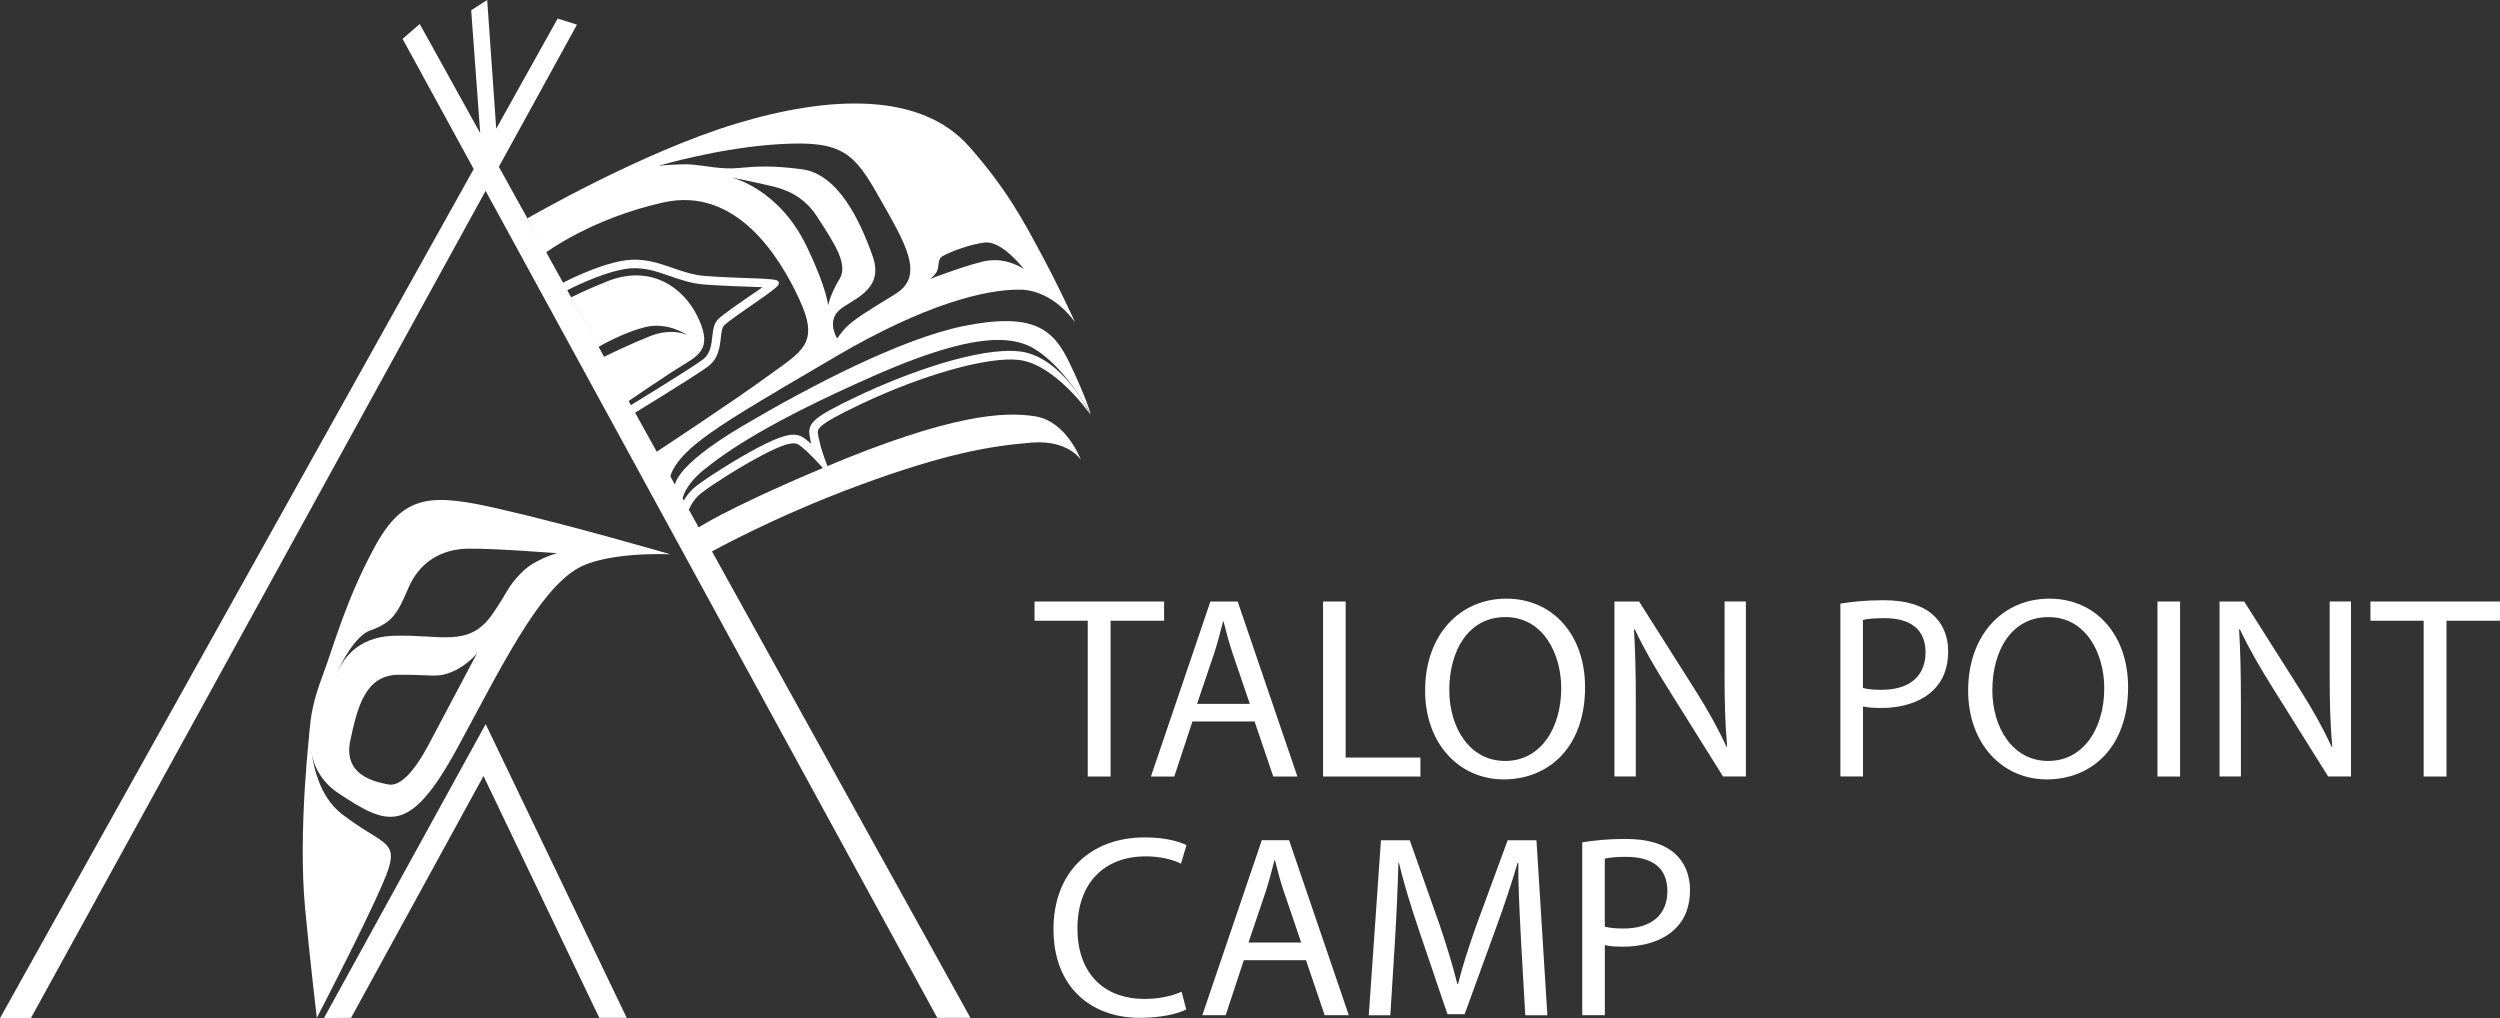 <?xml version="1.0" encoding="UTF-8"?>
<svg id="Layer_2" data-name="Layer 2" xmlns="http://www.w3.org/2000/svg" viewBox="0 0 523.26 213.11">
  <rect x="0" y="0" width="523.26" height="213.11" fill="#333333" stroke="none"/>
  <defs>
    <style>
      .cls-1 {
        fill: #fff;
      }
    </style>
  </defs>
  <g id="Layer_1-2" data-name="Layer 1">
    <g>
      <g>
        <path class="cls-1" d="M218.08,53.44c-3.89-7.3-7.48-14-15.26-22.8-10-11.3-28.79-10.77-48.65-4.79-19.87,5.98-43.81,19.87-43.81,19.87l3.83,7.18s9.58-7.18,24.66-10.53c15.08-3.35,24.18,11.01,28.49,20.35,4.31,9.34.48,10.77-6.7,16.04-7.18,5.27-23.22,15.8-23.22,15.8l2.75,6.1s-.36-3.41,6.82-8.8c4.6-3.45,9.81-6.64,28.25-17.42,18.43-10.77,31-13.88,38.18-13.82,7.19.06,11.61,6.88,11.61,6.88,0,0-2.86-6.41-6.94-14.06ZM168.88,51.65c-5.92-12.39-15.92-14.54-15.92-14.54,0,0,5.98,1.2,8.86,1.92,2.87.72,6.48,2.1,9.22,6.34,3.59,5.57,6.58,9.93,4.67,13.05-1.92,3.11-2.39,5.51-2.39,5.51,0,0-.2-3.43-4.43-12.27ZM187.44,61.52c-6.16,3.77-8.5,5.21-10.29,6.94-.97.94-1.92,2.39-1.92,2.39,0,0-2.15-3.35.24-5.75,2.39-2.39,9.81-4.07,7.18-11.49-2.63-7.42-7.21-17.2-14.84-18.19-6.46-.84-9.58-.59-13.41-.24-3.29.3-6.7-.48-9.34-.72-2.63-.24-7.18.24-7.18.24,0,0,12.69-3.83,25.61-4.55,12.93-.72,15.32,1.92,20.59,11.25,5.27,9.34,9.64,16.26,3.35,20.11ZM206.95,54.52c-3.4.44-12.33,3.89-12.33,3.89,0,0,1.44-.96,1.68-2.15.24-1.2.06-2.09.96-2.63,1.38-.83,5.75-2.51,8.86-2.87,3.64-.42,8.2,5.57,8.2,5.57,0,0-3.23-2.33-7.36-1.8Z"/>
        <path class="cls-1" d="M132.37,86.7l-.93-1.53c.12-.07,12.28-7.49,15.57-9.84,1.65-1.18,1.87-3.03,2.07-4.83.16-1.43.32-2.79,1.23-3.69,1.01-1.01,4.42-3.35,7.43-5.42.62-.43,1.28-.88,1.86-1.28-.52-.02-1.1-.04-1.68-.06-2.97-.1-7.04-.24-10.51-.5-2.71-.21-5.02-1.01-7.24-1.79-2.99-1.04-5.82-2.03-9.36-1.45-5.35.86-12.28,4.54-12.35,4.57l-.85-1.58c.29-.16,7.26-3.85,12.91-4.76,3.99-.64,7.17.46,10.24,1.53,2.12.74,4.31,1.5,6.79,1.69,3.43.26,7.48.4,10.44.5q4.4.15,4.73.48l.3.3-.04.43q-.05.55-4.22,3.41c-2.65,1.82-6.28,4.32-7.18,5.21-.47.47-.59,1.52-.71,2.63-.23,1.98-.51,4.44-2.81,6.08-3.34,2.39-15.17,9.6-15.67,9.91Z"/>
        <path class="cls-1" d="M146.02,66.31c-2.99-6.22-9.84-10.98-18.79-7.48-4.13,1.62-7.72,3.41-7.72,3.41l5.68,10.4c1.08-.61,5.63-3.13,9.82-4.17,4.79-1.2,8.86,1.68,8.86,1.68,0,0-3.11-1.68-7.9.24-3.99,1.59-8.3,3.68-9.63,4.34l5.09,9.3s8.38-5.75,11.97-7.9c3.59-2.15,5.45-3.95,2.63-9.81Z"/>
        <path class="cls-1" d="M141.24,101.98s-1.08-3.83,14.36-12.93c13.87-8.17,33.03-18.19,46.2-20.83,14.59-2.92,18.67.72,22.02,7.66,3.35,6.94,4.49,10.77,4.49,10.77,0,0-4.07-7.46-9.34-11.85-4.31-3.59-10.47-7.45-36.27,3.95-21.54,9.52-30.23,15.42-35.37,19.57-4.67,3.77-4.67,7-4.67,7l-1.44-3.35Z"/>
        <path class="cls-1" d="M144.24,106.57l-1.7-.57c.03-.1.83-2.43,3.17-4.26,2.28-1.77,8.37-5.64,12.82-7.99,4.97-2.62,7.47-3.27,9.2-2.4.58.29,1.33.89,2.06,1.54-.08-.33-.16-.68-.23-1.04v-.06c-.65-3.16.08-4.18,9.83-8.82,10.45-4.98,25.62-10.38,34.02-9.42,8.83,1.01,14.67,12.8,14.85,13.27,0,0-7.33-10.61-15.05-11.49-6.53-.75-20.38,3.23-33.04,9.26-4.88,2.32-7.3,3.67-8.36,4.67-.78.73-.72,1.07-.49,2.19v.06c.47,2.29,1.16,4.15,1.17,4.17l1.6,4.28-3.1-3.36c-.77-.83-2.99-3.11-4.05-3.64-1.09-.54-3.35.17-7.56,2.39-4.37,2.3-10.34,6.09-12.55,7.81-1.9,1.47-2.57,3.39-2.57,3.41Z"/>
        <path class="cls-1" d="M148.66,115.62s13.17-7.42,31.36-14.12c18.19-6.7,27.65-8.2,35.91-8.86,7.7-.61,10.29,3.59,10.29,3.59,0,0-2.94-8.05-9.58-9.1-6.46-1.02-17.59-.48-44.29,10.77-21.47,9.05-26.81,12.93-26.81,12.93l3.11,4.79Z"/>
      </g>
      <polygon class="cls-1" points="67.81 213.08 73.48 213.04 101.2 162.42 125.44 213.05 131.18 213.05 101.65 151.56 67.81 213.08"/>
      <path class="cls-1" d="M203.12,213.05L104.41,34.91l16.35-29.75-4.04-1.27-12.86,23.04-1.89-26.93-3.35,2.15,1.89,25.72-12.66-22.85-3.59,3.11,14.89,27.25L0,213.11h6.46L101.64,39.95l94.54,173.1h6.94ZM101.92,30.42h0s0,0,0,0Z"/>
      <path class="cls-1" d="M66.31,213.04s-1.39-11.71-2.44-22.77c-1.58-16.64,1.05-38.26,1.05-38.26,0,0-.74,12.67,6.65,18.38,8.04,6.2,11.57,5.48,9.79,11.3-1.78,5.82-15.05,31.35-15.05,31.35Z"/>
      <path class="cls-1" d="M104.64,106.54c-14.21-3.23-20.08-3.35-26.18,7.87s-8.44,20.37-11.13,27.55c-2.69,7.18-5.23,18.31,3.61,24.14,10.35,6.82,14.85,8.75,24.85-9.66,9.05-16.67,16.84-32.68,25.08-37.45,6.27-3.63,19.47-2.97,19.47-2.97,0,0-21.49-6.25-35.71-9.47ZM89.85,155.61c-3.15,5.97-6.13,9.07-8.58,8.58-3.09-.62-9.46-1.99-7.95-9.2,1.52-7.21,3.23-13.7,10.08-13.76,6.85-.06,8.13.74,11.34-.67,3.28-1.44,5.13-3.87,5.13-3.87,0,0-7.29,13.73-10.03,18.92ZM109.26,119.74c-3.21,3.25-2.83,3.97-6.21,8.83-4.96,7.13-10.88,4.13-20.86,4.51-7.87.3-10.74,5.56-11.6,7.78-.21.6-.32.97-.32.97,0,0,.09-.38.32-.97.76-2.16,3.88-7.86,6.9-8.91,4.77-1.66,5.77-3.74,8.03-8.98,2.26-5.24,6.78-8.05,12.46-8.13,5.67-.08,18.6.95,18.6.95,0,0-4.61,1.22-7.32,3.96Z"/>
      <g>
        <path class="cls-1" d="M227.67,129.92h-11.14v-4.02h27.12v4.02h-11.2v32.61h-4.78v-32.61Z"/>
        <path class="cls-1" d="M249.58,151.01l-3.8,11.52h-4.89l12.45-36.63h5.71l12.5,36.63h-5.05l-3.91-11.52h-12.99ZM261.59,147.32l-3.59-10.54c-.81-2.39-1.36-4.57-1.9-6.69h-.11c-.54,2.17-1.14,4.4-1.85,6.63l-3.59,10.6h11.03Z"/>
        <path class="cls-1" d="M276.92,125.9h4.73v32.66h15.65v3.97h-20.38v-36.63Z"/>
        <path class="cls-1" d="M331.76,143.84c0,12.61-7.66,19.29-17.01,19.29s-16.47-7.5-16.47-18.59c0-11.63,7.23-19.24,17.01-19.24s16.47,7.66,16.47,18.53ZM303.34,144.43c0,7.83,4.24,14.84,11.69,14.84s11.74-6.9,11.74-15.22c0-7.28-3.8-14.89-11.69-14.89s-11.74,7.23-11.74,15.27Z"/>
        <path class="cls-1" d="M337.91,162.53v-36.63h5.16l11.74,18.53c2.72,4.29,4.84,8.15,6.58,11.9l.11-.05c-.43-4.89-.54-9.35-.54-15.06v-15.33h4.46v36.63h-4.78l-11.63-18.59c-2.55-4.08-5-8.26-6.85-12.23l-.16.05c.27,4.62.38,9.02.38,15.11v15.65h-4.46Z"/>
        <path class="cls-1" d="M385.2,126.34c2.28-.38,5.27-.71,9.08-.71,4.67,0,8.1,1.09,10.27,3.04,2.01,1.74,3.21,4.4,3.21,7.66s-.98,5.92-2.83,7.83c-2.5,2.66-6.58,4.02-11.2,4.02-1.41,0-2.72-.05-3.8-.33v14.67h-4.73v-36.2ZM389.93,144c1.03.27,2.34.38,3.91.38,5.71,0,9.18-2.77,9.18-7.83s-3.42-7.17-8.64-7.17c-2.07,0-3.64.16-4.46.38v14.24Z"/>
        <path class="cls-1" d="M445.42,143.84c0,12.61-7.66,19.29-17.01,19.29s-16.47-7.5-16.47-18.59c0-11.63,7.23-19.24,17.01-19.24s16.47,7.66,16.47,18.53ZM417,144.43c0,7.83,4.24,14.84,11.69,14.84s11.74-6.9,11.74-15.22c0-7.28-3.8-14.89-11.68-14.89s-11.74,7.23-11.74,15.27Z"/>
        <path class="cls-1" d="M456.3,125.9v36.63h-4.73v-36.63h4.73Z"/>
        <path class="cls-1" d="M464.56,162.53v-36.63h5.16l11.74,18.53c2.72,4.29,4.84,8.15,6.58,11.9l.11-.05c-.43-4.89-.54-9.35-.54-15.06v-15.33h4.46v36.63h-4.78l-11.63-18.59c-2.55-4.08-5-8.26-6.85-12.23l-.16.05c.27,4.62.38,9.02.38,15.11v15.65h-4.46Z"/>
        <path class="cls-1" d="M507.28,129.92h-11.14v-4.02h27.12v4.02h-11.2v32.61h-4.78v-32.61Z"/>
      </g>
      <g>
        <path class="cls-1" d="M248.27,211.3c-1.74.87-5.22,1.74-9.67,1.74-10.33,0-18.1-6.52-18.1-18.53s7.77-19.24,19.13-19.24c4.57,0,7.45.98,8.7,1.63l-1.14,3.86c-1.79-.87-4.35-1.52-7.39-1.52-8.59,0-14.29,5.49-14.29,15.11,0,8.97,5.16,14.73,14.08,14.73,2.88,0,5.81-.6,7.72-1.52l.98,3.75Z"/>
        <path class="cls-1" d="M260.34,200.97l-3.8,11.52h-4.89l12.45-36.63h5.71l12.5,36.63h-5.05l-3.91-11.52h-12.99ZM272.35,197.28l-3.59-10.54c-.82-2.39-1.36-4.57-1.9-6.69h-.11c-.54,2.17-1.14,4.4-1.85,6.63l-3.59,10.6h11.03Z"/>
        <path class="cls-1" d="M318.34,196.41c-.27-5.11-.6-11.25-.54-15.81h-.16c-1.25,4.29-2.77,8.86-4.62,13.91l-6.47,17.77h-3.59l-5.92-17.45c-1.74-5.16-3.21-9.89-4.24-14.24h-.11c-.11,4.57-.38,10.71-.71,16.2l-.98,15.71h-4.51l2.55-36.63h6.03l6.25,17.72c1.52,4.51,2.77,8.53,3.7,12.34h.16c.92-3.7,2.23-7.72,3.86-12.34l6.52-17.72h6.03l2.28,36.63h-4.62l-.92-16.09Z"/>
        <path class="cls-1" d="M331.17,176.3c2.28-.38,5.27-.71,9.08-.71,4.67,0,8.1,1.09,10.27,3.04,2.01,1.74,3.21,4.4,3.21,7.66s-.98,5.92-2.83,7.83c-2.5,2.66-6.58,4.02-11.2,4.02-1.41,0-2.72-.05-3.8-.33v14.67h-4.73v-36.2ZM335.9,193.96c1.03.27,2.34.38,3.91.38,5.71,0,9.18-2.77,9.18-7.83s-3.42-7.17-8.64-7.17c-2.07,0-3.64.16-4.46.38v14.24Z"/>
      </g>
    </g>
  </g>
</svg>
